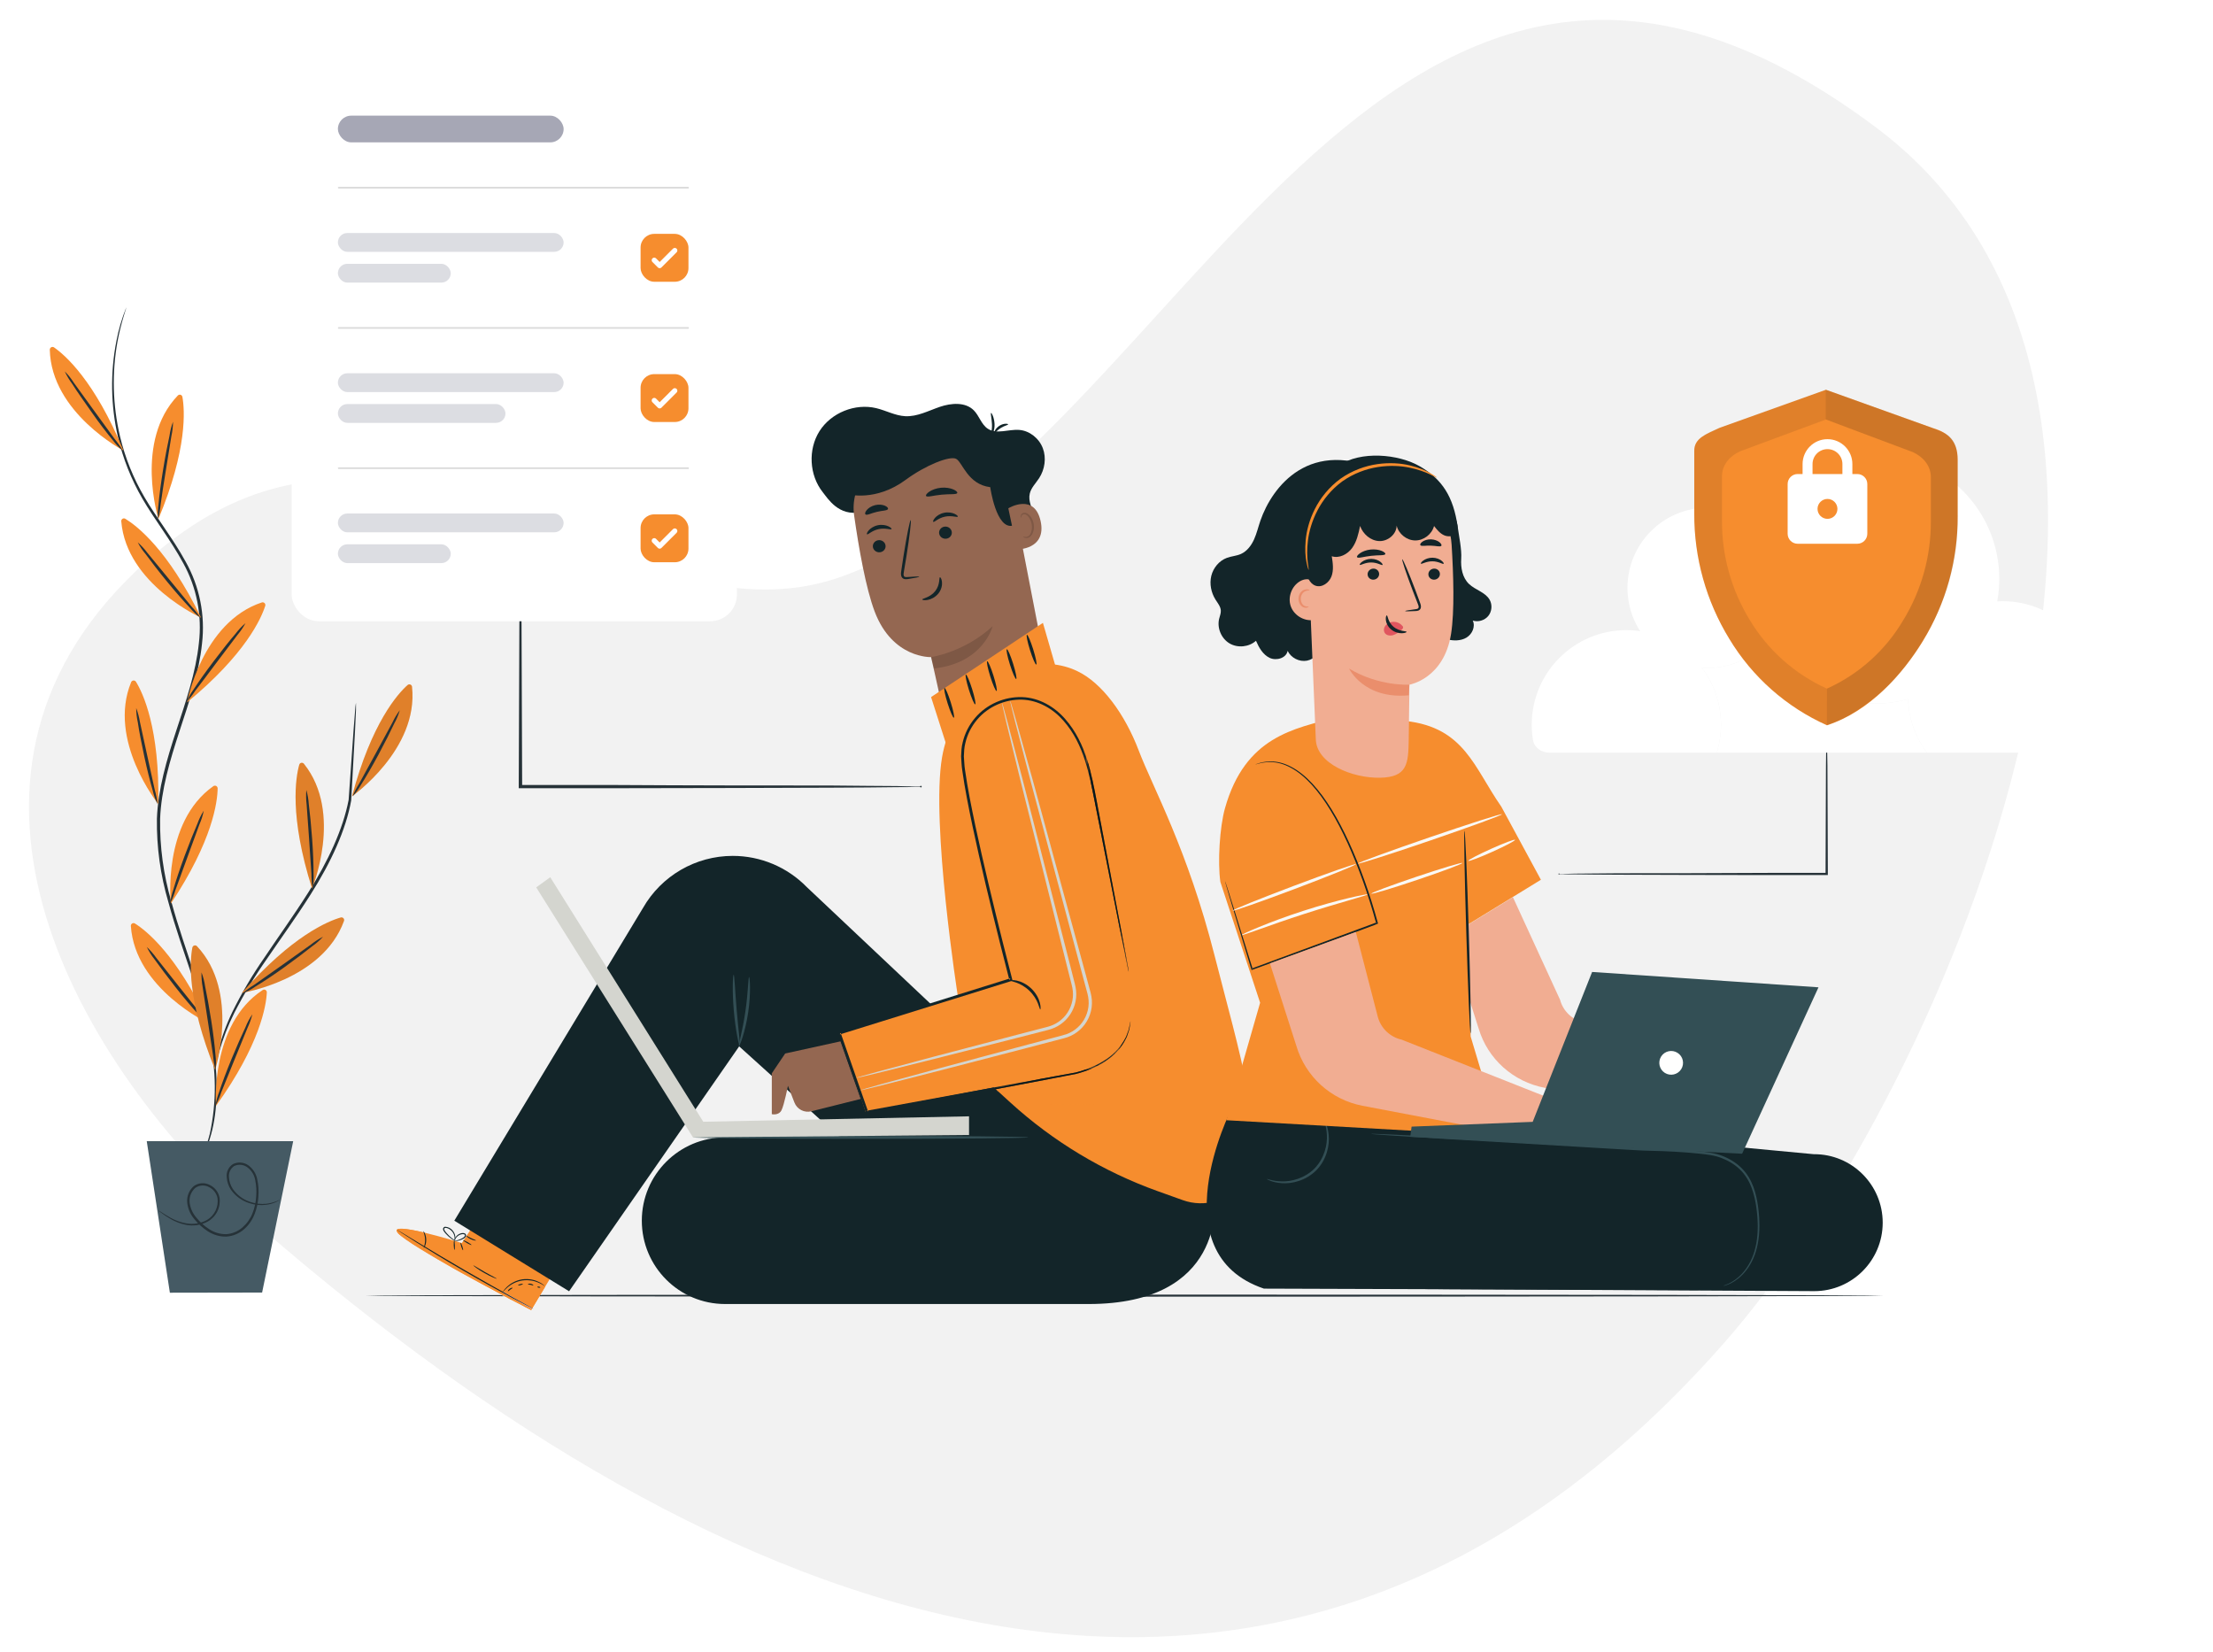 <svg width="994" height="742" viewBox="0 0 994 742" fill="none" xmlns="http://www.w3.org/2000/svg">
<g clip-path="url(#clip0_5897_17887)">
<path d="M119.67 553.55C318.853 725.403 570.232 834.391 773.766 603.845C878.698 484.972 1004.01 178.099 842.647 57.238C620.294 -109.344 529.046 203.925 378.733 258.703C275.72 296.273 172.589 142.17 55.916 261.58C-36.389 356.131 36.876 482.134 119.67 553.55Z" fill="#F2F2F2"></path>
<path d="M164.061 581.881C164.061 582.13 316.721 582.343 505.004 582.343C693.287 582.343 846 582.13 846 581.881C846 581.632 693.358 581.418 505.004 581.418C316.65 581.418 164.061 581.632 164.061 581.881Z" fill="#263238"></path>
<path d="M88.782 523.849C88.891 523.517 89.025 523.194 89.183 522.883C89.513 522.2 89.936 521.305 90.478 520.127C92.057 516.561 93.326 512.865 94.27 509.081C97.312 495.021 97.207 480.464 93.964 466.449C91.939 456.736 89.295 447.162 86.05 437.785C82.706 427.634 78.796 416.846 75.64 405.187C72.041 393.012 70.302 380.362 70.481 367.667C70.976 354.407 74.886 341.17 79.22 327.98C83.554 314.79 87.982 301.883 89.324 288.905C90.828 276.434 88.355 263.805 82.258 252.822C76.535 242.294 69.351 233.273 63.957 223.946C58.936 215.293 55.229 205.942 52.958 196.2C49.725 182.069 49.492 167.418 52.275 153.192C53.266 147.994 54.765 142.905 56.75 138C56.694 138.345 56.607 138.684 56.491 139.013C56.255 139.743 55.973 140.709 55.572 141.933C54.451 145.667 53.523 149.456 52.793 153.286C50.225 167.437 50.602 181.966 53.9 195.964C56.196 205.602 59.92 214.843 64.947 223.38C70.317 232.59 77.524 241.563 83.365 252.21C89.659 263.399 92.241 276.297 90.737 289.047C89.395 302.236 84.92 315.238 80.609 328.404C76.299 341.57 72.413 354.689 71.918 367.714C71.724 380.269 73.415 392.782 76.935 404.834C80.068 416.446 84.001 427.233 87.228 437.432C90.448 446.861 93.045 456.491 95 466.261C98.628 484.208 97.591 499.377 94.883 509.222C93.868 513.011 92.512 516.701 90.832 520.245L89.395 522.953C89.224 523.273 89.019 523.574 88.782 523.849Z" fill="#263238"></path>
<path d="M71.166 233.061C71.166 233.061 60.237 198.108 79.857 177.64C80.009 177.474 80.205 177.353 80.422 177.292C80.639 177.232 80.869 177.233 81.085 177.297C81.301 177.361 81.495 177.485 81.645 177.654C81.794 177.823 81.893 178.03 81.93 178.252C82.966 184.023 84.285 201.594 71.166 233.061Z" fill="#f68d2e"></path>
<path d="M77.715 189.393C77.696 191.564 77.451 193.727 76.985 195.847C76.278 200.298 75.43 205.504 74.488 211.274C73.546 217.045 72.745 222.25 72.133 226.678C71.96 228.838 71.573 230.977 70.979 233.061C70.788 230.893 70.859 228.711 71.191 226.56C71.544 222.58 72.251 217.139 73.24 211.039C74.229 204.938 75.265 199.592 76.137 195.682C76.434 193.535 76.963 191.426 77.715 189.393Z" fill="#263238"></path>
<path d="M84.003 315.473C84.003 315.473 90.692 279.484 117.59 270.557C117.802 270.489 118.028 270.479 118.245 270.529C118.462 270.579 118.661 270.688 118.821 270.843C118.981 270.998 119.096 271.194 119.153 271.409C119.21 271.624 119.207 271.851 119.144 272.065C117.378 277.647 110.312 293.804 84.003 315.473Z" fill="#f68d2e"></path>
<path d="M110.264 279.861C109.229 281.761 108.006 283.552 106.613 285.208L97.192 297.667C93.682 302.378 90.526 306.57 87.77 310.15C86.583 311.964 85.243 313.674 83.766 315.261C84.613 313.26 85.688 311.364 86.969 309.609C89.16 306.241 92.363 301.718 96.061 296.843C99.759 291.967 103.127 287.681 105.789 284.619C107.102 282.874 108.602 281.278 110.264 279.861Z" fill="#263238"></path>
<path d="M76.747 405.8C76.747 405.8 72.673 369.41 95.826 353.064C96.008 352.935 96.222 352.859 96.445 352.843C96.668 352.827 96.891 352.873 97.09 352.975C97.289 353.076 97.457 353.231 97.574 353.421C97.692 353.611 97.755 353.83 97.757 354.053C97.686 359.918 95.614 377.418 76.747 405.8Z" fill="#f68d2e"></path>
<path d="M91.517 364.087C91.091 366.217 90.435 368.293 89.562 370.282C88.007 374.498 86.194 379.467 84.192 384.932C82.189 390.396 80.376 395.366 78.845 399.605C78.252 401.685 77.464 403.704 76.49 405.635C76.707 403.472 77.189 401.344 77.926 399.299C79.033 395.46 80.776 390.184 82.896 384.461C85.016 378.737 87.088 373.603 88.667 369.928C89.402 367.884 90.358 365.925 91.517 364.087Z" fill="#263238"></path>
<path d="M97.005 496.668C97.005 496.668 94.249 460.137 117.967 444.639C118.152 444.511 118.37 444.437 118.595 444.426C118.821 444.415 119.045 444.468 119.241 444.579C119.438 444.69 119.599 444.853 119.707 445.051C119.815 445.25 119.865 445.474 119.851 445.699C119.569 451.541 116.884 468.97 97.005 496.668Z" fill="#f68d2e"></path>
<path d="M113.35 455.544C112.814 457.65 112.081 459.701 111.159 461.668C109.463 465.837 107.461 470.713 105.247 476.106C103.033 481.5 101.078 486.423 99.383 490.568C98.735 492.638 97.875 494.635 96.815 496.527C97.127 494.373 97.688 492.263 98.487 490.238C99.736 486.446 101.667 481.241 103.999 475.588C106.331 469.935 108.568 464.895 110.288 461.268C111.08 459.246 112.108 457.325 113.35 455.544Z" fill="#263238"></path>
<path d="M55.457 202.347C55.457 202.347 23.001 185.389 22.365 157.054C22.361 156.831 22.419 156.61 22.532 156.417C22.645 156.224 22.808 156.065 23.005 155.958C23.201 155.852 23.424 155.801 23.647 155.811C23.87 155.822 24.087 155.893 24.273 156.018C29.101 159.363 42.456 170.833 55.457 202.347Z" fill="#f68d2e"></path>
<path d="M29.1 166.805C30.634 168.338 31.993 170.037 33.151 171.869L42.314 184.517C45.729 189.228 48.838 193.515 51.499 197.142C52.874 198.813 54.111 200.594 55.197 202.465C53.52 201.081 52.018 199.5 50.722 197.754C48.155 194.669 44.763 190.288 41.301 185.318C37.839 180.348 34.612 175.897 32.445 172.411C31.137 170.665 30.016 168.786 29.1 166.805Z" fill="#263238"></path>
<path d="M90.314 277.411C90.314 277.411 56.822 262.408 54.467 234.144C54.44 233.919 54.478 233.69 54.576 233.485C54.674 233.28 54.828 233.108 55.02 232.987C55.213 232.866 55.435 232.802 55.663 232.803C55.89 232.803 56.112 232.868 56.304 232.99C61.391 236.099 75.429 246.745 90.314 277.411Z" fill="#f68d2e"></path>
<path d="M61.864 243.566C63.464 244.985 64.916 246.563 66.197 248.276L76.113 260.336L86.029 272.395C87.523 273.965 88.871 275.668 90.057 277.482C88.317 276.189 86.736 274.695 85.346 273.031C82.59 270.11 78.94 265.965 75.077 261.254C71.214 256.544 67.823 252.139 65.467 248.912C64.058 247.279 62.849 245.484 61.864 243.566Z" fill="#263238"></path>
<path d="M71.098 361.119C71.098 361.119 48.133 332.596 58.897 306.382C58.98 306.173 59.119 305.991 59.299 305.856C59.479 305.72 59.692 305.637 59.916 305.615C60.14 305.593 60.365 305.634 60.568 305.731C60.77 305.829 60.942 305.981 61.064 306.17C64.149 311.163 71.781 327.061 71.098 361.119Z" fill="#f68d2e"></path>
<path d="M61.18 317.994C61.949 320.02 62.509 322.119 62.853 324.259C63.818 328.663 64.925 333.821 66.174 339.521L69.518 354.76C70.132 356.838 70.557 358.966 70.79 361.119C69.803 359.188 69.067 357.138 68.6 355.019C67.469 351.156 66.103 345.786 64.831 339.827C63.559 333.868 62.476 328.404 61.91 324.447C61.429 322.33 61.184 320.165 61.18 317.994Z" fill="#263238"></path>
<path d="M93.825 459.643C93.825 459.643 60.662 444.145 58.778 415.857C58.761 415.635 58.807 415.414 58.909 415.216C59.011 415.018 59.166 414.853 59.356 414.738C59.546 414.624 59.765 414.564 59.987 414.566C60.21 414.568 60.427 414.632 60.615 414.75C65.585 417.859 79.434 428.741 93.825 459.643Z" fill="#f68d2e"></path>
<path d="M65.939 425.302C67.516 426.783 68.944 428.416 70.202 430.178L79.882 442.425C83.533 446.994 86.807 451.116 89.633 454.626C91.09 456.223 92.398 457.95 93.543 459.784C91.796 458.473 90.214 456.954 88.832 455.262C86.124 452.294 82.544 448.078 78.775 443.273C75.007 438.468 71.709 434.04 69.354 430.766C68.019 429.075 66.874 427.243 65.939 425.302Z" fill="#263238"></path>
<path d="M159.893 315.685C159.893 315.685 159.893 315.968 159.893 316.486C159.893 317.004 159.893 317.899 159.893 318.842C159.775 321.056 159.657 324.023 159.492 327.721C159.068 335.541 158.456 346.422 157.749 359.447C155.394 372.684 148.634 387.381 139.566 401.631C132.924 412.136 125.952 421.698 119.923 430.578C114.462 438.335 109.55 446.465 105.226 454.908C102.372 460.631 100.061 466.608 98.325 472.762C97.736 474.952 97.312 476.648 97.053 477.826C96.955 478.431 96.789 479.024 96.558 479.592C96.597 478.975 96.676 478.362 96.793 477.755C96.958 476.577 97.312 474.834 97.806 472.62C99.368 466.369 101.562 460.292 104.354 454.484C108.575 445.928 113.433 437.7 118.886 429.871C124.845 420.921 131.794 411.358 138.412 400.901C147.409 386.769 154.122 372.26 156.595 359.212C157.514 346.187 158.291 335.329 158.833 327.533C159.139 323.835 159.374 320.867 159.539 318.653C159.539 317.735 159.728 316.957 159.775 316.298C159.796 316.091 159.835 315.886 159.893 315.685Z" fill="#263238"></path>
<path d="M140.155 399.017C140.155 399.017 154.286 365.194 136.527 343.031C136.391 342.851 136.207 342.713 135.996 342.633C135.785 342.553 135.556 342.534 135.335 342.578C135.113 342.623 134.909 342.728 134.745 342.883C134.581 343.038 134.464 343.236 134.408 343.455C132.829 349.06 129.838 366.442 140.155 399.017Z" fill="#f68d2e"></path>
<path d="M137.586 354.784C138.192 356.872 138.563 359.02 138.693 361.19C139.188 365.147 139.753 370.611 140.201 376.759C140.648 382.906 140.837 388.371 140.837 392.398C140.979 394.565 140.844 396.742 140.436 398.875C140.059 396.745 139.869 394.585 139.871 392.422C139.565 387.923 139.211 382.671 138.835 376.853C138.458 371.035 138.057 365.759 137.728 361.261C137.467 359.112 137.42 356.942 137.586 354.784Z" fill="#263238"></path>
<g opacity="0.3">
<path opacity="0.3" d="M140.156 399.016C140.156 399.016 154.287 365.194 136.528 343.03C136.392 342.851 136.208 342.713 135.997 342.633C135.786 342.553 135.557 342.534 135.336 342.578C135.114 342.623 134.91 342.728 134.746 342.883C134.582 343.038 134.465 343.236 134.409 343.454C132.83 349.06 129.839 366.442 140.156 399.016Z" fill="black"></path>
</g>
<path d="M96.627 480.464C96.627 480.464 107.886 445.605 88.478 424.949C88.324 424.791 88.13 424.677 87.917 424.62C87.703 424.563 87.479 424.565 87.266 424.625C87.054 424.686 86.862 424.802 86.71 424.963C86.559 425.124 86.453 425.322 86.405 425.538C85.298 431.308 83.814 448.879 96.627 480.464Z" fill="#f68d2e"></path>
<path d="M90.505 436.702C91.279 438.731 91.824 440.84 92.13 442.99C92.954 446.9 93.944 452.412 94.886 458.371C95.828 464.33 96.464 469.912 96.793 473.916C97.061 476.074 97.061 478.258 96.793 480.416C96.251 478.323 95.889 476.188 95.71 474.033C95.051 469.582 94.273 464.353 93.355 458.583C92.436 452.812 91.683 447.607 90.999 443.155C90.615 441.027 90.449 438.864 90.505 436.702Z" fill="#263238"></path>
<g opacity="0.3">
<path opacity="0.3" d="M96.626 480.464C96.626 480.464 107.885 445.605 88.477 424.949C88.323 424.791 88.129 424.677 87.916 424.62C87.702 424.563 87.478 424.565 87.265 424.626C87.053 424.686 86.861 424.803 86.709 424.963C86.558 425.124 86.452 425.322 86.404 425.538C85.297 431.308 83.814 448.879 96.626 480.464Z" fill="black"></path>
</g>
<path d="M158.103 357.634C158.103 357.634 188.109 336.624 185.071 308.455C185.054 308.231 184.974 308.016 184.842 307.835C184.709 307.654 184.528 307.514 184.319 307.431C184.111 307.347 183.883 307.324 183.662 307.363C183.441 307.403 183.236 307.503 183.069 307.654C178.641 311.587 166.864 324.706 158.103 357.634Z" fill="#f68d2e"></path>
<g opacity="0.3">
<path opacity="0.3" d="M158.103 357.634C158.103 357.634 188.109 336.624 185.071 308.455C185.054 308.231 184.974 308.016 184.842 307.835C184.709 307.654 184.528 307.514 184.319 307.431C184.111 307.347 183.883 307.324 183.662 307.363C183.441 307.403 183.236 307.503 183.069 307.654C178.641 311.587 166.864 324.706 158.103 357.634Z" fill="black"></path>
</g>
<path d="M179.582 318.936C178.974 321.016 178.137 323.023 177.085 324.918C175.39 328.546 172.893 333.492 170.019 338.862C167.146 344.232 164.32 349.037 162.176 352.405C161.115 354.307 159.835 356.078 158.361 357.681C159.166 355.668 160.159 353.736 161.328 351.91C163.495 347.977 166.039 343.337 168.818 338.226L176.261 324.494C177.178 322.534 178.291 320.672 179.582 318.936Z" fill="#263238"></path>
<path d="M108.641 445.911C108.641 445.911 144.819 440.258 154.499 413.643C154.582 413.436 154.605 413.209 154.565 412.989C154.526 412.769 154.426 412.564 154.277 412.397C154.128 412.231 153.935 412.109 153.72 412.047C153.506 411.984 153.278 411.982 153.062 412.042C147.504 413.643 131.158 420.215 108.641 445.911Z" fill="#f68d2e"></path>
<g opacity="0.3">
<path opacity="0.3" d="M108.64 445.911C108.64 445.911 144.818 440.258 154.498 413.643C154.581 413.436 154.604 413.209 154.564 412.989C154.525 412.769 154.425 412.564 154.276 412.397C154.127 412.231 153.934 412.109 153.719 412.047C153.505 411.984 153.277 411.982 153.061 412.042C147.503 413.643 131.157 420.215 108.64 445.911Z" fill="black"></path>
</g>
<path d="M145.1 420.686C143.644 422.297 142.009 423.735 140.224 424.972C137.092 427.469 132.687 430.813 127.717 434.394C122.748 437.974 118.108 441.012 114.692 443.085C112.907 444.332 110.977 445.36 108.945 446.147C110.561 444.695 112.312 443.401 114.174 442.284L126.917 433.287L139.635 424.219C141.337 422.865 143.167 421.681 145.1 420.686Z" fill="#263238"></path>
<path d="M65.913 512.496L76.3 580.564L117.73 580.494L131.697 512.496H65.913Z" fill="#455A64"></path>
<path d="M103.74 534.353C102.612 532.654 101.954 530.688 101.832 528.653C101.709 527.515 101.906 526.365 102.401 525.333C102.896 524.301 103.67 523.428 104.634 522.812C105.733 522.258 106.962 522.018 108.188 522.118C109.414 522.218 110.588 522.653 111.583 523.377C113.641 524.885 115.054 527.114 115.54 529.619C116.09 532.147 116.265 534.742 116.058 537.321C115.928 540.008 115.363 542.657 114.386 545.164C113.396 547.797 111.779 550.15 109.675 552.018C107.457 553.985 104.649 555.162 101.69 555.363C98.753 555.425 95.865 554.605 93.4 553.007C91.038 551.496 88.944 549.601 87.205 547.402C85.429 545.287 84.337 542.684 84.073 539.935C83.969 538.584 84.181 537.228 84.692 535.973C85.203 534.718 85.999 533.599 87.017 532.704C88.069 531.93 89.322 531.476 90.625 531.397C91.929 531.318 93.227 531.616 94.365 532.257C95.448 532.8 96.393 533.583 97.128 534.546C97.863 535.509 98.368 536.627 98.605 537.815C98.913 539.93 98.577 542.088 97.64 544.008C96.703 545.928 95.209 547.521 93.353 548.579C90.297 550.245 86.746 550.763 83.343 550.04C80.846 549.511 78.457 548.563 76.276 547.237C74.888 546.424 73.551 545.528 72.272 544.552C71.804 544.237 71.376 543.865 71.001 543.445C71.487 543.726 71.959 544.032 72.414 544.363C73.332 544.952 74.769 545.871 76.489 546.86C78.689 548.087 81.076 548.947 83.554 549.404C86.775 550.009 90.105 549.476 92.976 547.896C94.653 546.899 95.996 545.427 96.834 543.666C97.673 541.905 97.969 539.934 97.686 538.004C97.464 536.964 97.01 535.987 96.357 535.147C95.704 534.307 94.871 533.625 93.918 533.152C92.951 532.608 91.849 532.355 90.742 532.422C89.635 532.488 88.57 532.873 87.676 533.529C86.797 534.319 86.111 535.303 85.674 536.402C85.237 537.501 85.06 538.686 85.156 539.865C85.422 542.394 86.448 544.784 88.1 546.719C89.76 548.801 91.749 550.599 93.989 552.042C96.26 553.534 98.926 554.313 101.643 554.279C104.345 554.078 106.908 553.003 108.945 551.217C110.937 549.474 112.48 547.276 113.443 544.811C114.385 542.41 114.934 539.873 115.069 537.297C115.28 534.831 115.129 532.348 114.621 529.925C114.211 527.657 112.957 525.629 111.112 524.249C110.272 523.624 109.279 523.239 108.237 523.135C107.196 523.031 106.146 523.213 105.2 523.66C104.384 524.199 103.733 524.953 103.318 525.838C102.902 526.723 102.739 527.705 102.845 528.677C102.94 530.557 103.533 532.377 104.564 533.953C106.445 536.668 109.156 538.701 112.289 539.747C114.645 540.575 117.154 540.873 119.638 540.618C121.767 540.364 123.838 539.751 125.762 538.805C125.762 538.805 125.762 538.805 125.432 539.064C125.074 539.287 124.704 539.491 124.325 539.676C122.845 540.402 121.252 540.872 119.614 541.066C117.048 541.411 114.437 541.162 111.983 540.336C108.679 539.3 105.802 537.216 103.787 534.4" fill="#263238"></path>
<g clip-path="url(#clip1_5897_17887)">
<path fill-rule="evenodd" clip-rule="evenodd" d="M207.436 558.278L211.561 551.973L246.957 574.373L238.612 588.356L236.288 587.193C225.996 581.955 184.332 559.813 178.847 553.92C172.724 547.345 207.436 558.278 207.436 558.278Z" fill="#f68d2e"></path>
<path fill-rule="evenodd" clip-rule="evenodd" d="M238.872 587.817L239.019 587.513L225.986 580.093C228.234 577.542 231.31 575.522 234.664 575.068C235.535 574.951 236.363 574.875 237.18 574.875C239.652 574.875 241.99 575.556 244.924 577.778L238.872 587.817Z" fill="#f68d2e"></path>
<path fill-rule="evenodd" clip-rule="evenodd" d="M238.613 588.356C235.923 587.093 232.793 585.533 229.399 583.779C229.51 583.779 229.604 583.779 229.711 583.779C232.464 585.226 234.734 586.404 236.289 587.193L238.613 588.356ZM227.665 582.877C220.024 578.879 211.256 574.021 203.231 569.379C211.892 574.262 221.136 579.248 228 582.874C227.892 582.874 227.773 582.877 227.665 582.877Z" fill="#FFFFFE"></path>
<path fill-rule="evenodd" clip-rule="evenodd" d="M179.128 554.206C178.368 553.579 177.945 553.122 177.914 552.872C177.871 552.518 178.073 552.274 178.456 552.115C177.934 552.43 177.996 553.006 178.847 553.919C178.93 554.01 179.026 554.107 179.128 554.206ZM190.158 553.468C189.167 553.233 188.194 553.014 187.255 552.816C188.858 553.145 190.05 553.443 190.158 553.468Z" fill="#FFFFFE"></path>
<path fill-rule="evenodd" clip-rule="evenodd" d="M238.612 588.356L236.288 587.193C234.733 586.404 232.463 585.226 229.711 583.779C229.16 583.487 228.59 583.186 228 582.874C221.136 579.247 211.891 574.262 203.231 569.378C192.125 562.954 182.44 556.944 179.129 554.206C179.027 554.107 178.93 554.01 178.848 553.92C177.997 553.006 177.934 552.43 178.456 552.115C178.871 551.945 179.495 551.874 180.244 551.874C182.239 551.874 185.113 552.376 187.256 552.816C188.195 553.014 189.168 553.233 190.158 553.468C190.161 553.468 190.164 553.471 190.164 553.471C192.216 554.782 190.655 559.978 190.655 559.978L225.988 580.093C225.883 580.212 225.781 580.334 225.679 580.453L238.873 587.817L238.612 588.356Z" fill="#f68d2e"></path>
<path fill-rule="evenodd" clip-rule="evenodd" d="M238.871 587.817L225.677 580.453C225.779 580.334 225.881 580.212 225.986 580.093L239.019 587.513L238.871 587.817Z" fill="#F4C5C4"></path>
<path fill-rule="evenodd" clip-rule="evenodd" d="M239.603 587.819C239.594 587.836 239.367 587.734 238.945 587.527C238.388 587.249 237.781 586.943 237.097 586.596C235.267 585.64 233.017 584.46 230.364 583.066C224.7 580.047 216.931 575.768 208.455 570.859C199.979 565.942 192.406 561.325 186.969 557.915C184.441 556.306 182.302 554.938 180.559 553.828C179.918 553.403 179.353 553.028 178.834 552.685C178.443 552.424 178.244 552.276 178.252 552.259C178.261 552.245 178.482 552.364 178.891 552.6C179.424 552.918 180.006 553.267 180.664 553.661C182.429 554.734 184.597 556.053 187.157 557.611C192.639 560.942 200.241 565.508 208.711 570.417C217.181 575.328 224.919 579.65 230.534 582.751C233.159 584.201 235.381 585.424 237.188 586.423C237.858 586.801 238.451 587.133 238.99 587.436C239.401 587.672 239.611 587.802 239.603 587.819Z" fill="#132529"></path>
<path fill-rule="evenodd" clip-rule="evenodd" d="M190.339 560.545C190.195 560.485 191.003 558.857 190.935 556.697C190.898 554.541 190.013 552.952 190.155 552.884C190.243 552.79 191.398 554.37 191.44 556.686C191.509 559.001 190.433 560.636 190.339 560.545Z" fill="#132529"></path>
<path fill-rule="evenodd" clip-rule="evenodd" d="M204.143 561.325C204.004 561.331 203.853 560.414 203.808 559.279C203.763 558.141 203.839 557.216 203.978 557.211C204.12 557.205 204.268 558.122 204.316 559.259C204.358 560.394 204.282 561.322 204.143 561.325Z" fill="#132529"></path>
<path fill-rule="evenodd" clip-rule="evenodd" d="M207.967 561.479C207.834 561.524 207.485 560.812 207.187 559.89C206.889 558.967 206.755 558.187 206.889 558.145C207.022 558.099 207.371 558.811 207.669 559.734C207.967 560.656 208.097 561.436 207.967 561.479Z" fill="#132529"></path>
<path fill-rule="evenodd" clip-rule="evenodd" d="M211.799 559.143C211.728 559.265 210.822 558.882 209.773 558.289C208.723 557.693 207.928 557.114 207.996 556.992C208.064 556.87 208.972 557.253 210.022 557.846C211.072 558.442 211.867 559.021 211.799 559.143Z" fill="#132529"></path>
<path fill-rule="evenodd" clip-rule="evenodd" d="M213.831 557.106C213.808 557.239 212.648 557.12 211.371 556.496C210.091 555.88 209.277 555.043 209.365 554.944C209.459 554.83 210.375 555.457 211.592 556.039C212.804 556.632 213.862 556.961 213.831 557.106Z" fill="#132529"></path>
<path fill-rule="evenodd" clip-rule="evenodd" d="M204.748 557.463C204.723 557.512 203.769 557.106 202.433 556.099C201.769 555.599 201.02 554.938 200.279 554.118C199.919 553.695 199.516 553.301 199.204 552.713C199.062 552.427 198.931 552.066 199.048 551.661C199.153 551.255 199.567 550.974 199.936 550.934C202.825 551.076 204.323 553.613 204.482 555.242C204.595 556.087 204.47 556.78 204.337 557.228C204.201 557.679 204.062 557.903 204.033 557.889C203.934 557.872 204.408 556.887 204.127 555.296C203.985 554.515 203.608 553.613 202.893 552.855C202.212 552.135 201.082 551.391 200.013 551.437C199.488 551.493 199.38 552.013 199.647 552.495C199.885 552.963 200.293 553.4 200.628 553.812C201.332 554.623 202.036 555.293 202.66 555.821C203.906 556.876 204.791 557.39 204.748 557.463Z" fill="#132529"></path>
<path fill-rule="evenodd" clip-rule="evenodd" d="M204.082 557.228C204.031 557.236 204.034 556.442 204.749 555.463C205.104 554.981 205.643 554.481 206.369 554.132C207.079 553.854 208.018 553.451 208.989 554.073C209.488 554.453 209.394 555.219 209.082 555.559C208.804 555.942 208.418 556.187 208.086 556.368C207.402 556.748 206.741 556.99 206.174 557.137C205.03 557.424 204.298 557.364 204.298 557.305C204.29 557.225 205.002 557.154 206.069 556.794C206.602 556.609 207.218 556.343 207.851 555.965C208.455 555.659 209.184 554.904 208.665 554.458C208.115 554.067 207.187 554.302 206.562 554.555C205.904 554.847 205.388 555.27 205.027 555.687C204.301 556.527 204.168 557.256 204.082 557.228Z" fill="#132529"></path>
<path fill-rule="evenodd" clip-rule="evenodd" d="M244.606 577.502C244.549 577.582 243.627 576.804 241.882 576.049C240.159 575.289 237.523 574.648 234.663 575.067C231.8 575.49 229.465 576.872 228.035 578.095C226.585 579.327 225.926 580.334 225.85 580.28C225.824 580.26 225.963 579.993 226.272 579.548C226.582 579.102 227.084 578.492 227.799 577.828C229.204 576.5 231.604 575.008 234.586 574.565C237.572 574.128 240.301 574.858 242.032 575.723C242.906 576.151 243.564 576.588 243.987 576.926C244.413 577.264 244.626 577.482 244.606 577.502Z" fill="#132529"></path>
<path fill-rule="evenodd" clip-rule="evenodd" d="M223.174 574.293C223.123 574.415 220.544 573.433 217.595 571.75C214.639 570.076 212.476 568.365 212.556 568.26C212.641 568.141 214.917 569.653 217.845 571.311C220.768 572.976 223.233 574.157 223.174 574.293Z" fill="#132529"></path>
<path fill-rule="evenodd" clip-rule="evenodd" d="M230.262 578.393C230.299 578.532 229.78 578.782 229.224 579.182C228.662 579.576 228.259 579.985 228.137 579.905C228.021 579.84 228.285 579.227 228.929 578.771C229.573 578.308 230.237 578.26 230.262 578.393Z" fill="#132529"></path>
<path fill-rule="evenodd" clip-rule="evenodd" d="M234.863 576.62C234.9 576.756 234.449 576.997 233.853 577.156C233.26 577.321 232.749 577.343 232.712 577.207C232.675 577.071 233.126 576.83 233.719 576.668C234.312 576.509 234.826 576.487 234.863 576.62Z" fill="#132529"></path>
<path fill-rule="evenodd" clip-rule="evenodd" d="M239.56 577.321C239.464 577.428 238.987 577.145 238.349 577.023C237.713 576.889 237.163 576.963 237.114 576.827C237.055 576.702 237.659 576.364 238.448 576.529C239.24 576.682 239.663 577.23 239.56 577.321Z" fill="#132529"></path>
<path fill-rule="evenodd" clip-rule="evenodd" d="M242.696 578.183C242.673 578.319 242.358 578.385 241.992 578.325C241.623 578.271 241.345 578.109 241.365 577.97C241.388 577.837 241.703 577.769 242.072 577.828C242.438 577.885 242.719 578.044 242.696 578.183Z" fill="#132529"></path>
<path fill-rule="evenodd" clip-rule="evenodd" d="M503.673 531.63L362.355 398.368C353.613 389.424 341.636 384.382 329.131 384.382C312.463 384.382 297.075 393.309 288.801 407.778L204.061 548.222L255.616 579.917L332.008 469.931L401.789 532.984L503.673 531.63Z" fill="#132529"></path>
<path fill-rule="evenodd" clip-rule="evenodd" d="M545.285 538.313C545.883 540.112 550.077 585.643 488.971 585.643H325.699C305.033 585.643 288.28 568.887 288.28 548.221C288.28 527.556 305.033 510.803 325.699 510.803H477.72C483.16 510.803 488.531 511.989 493.465 514.276L545.285 538.313Z" fill="#132529"></path>
<path fill-rule="evenodd" clip-rule="evenodd" d="M311.264 510.803C311.264 511.163 344.985 511.456 386.575 511.456C428.179 511.456 461.892 511.163 461.892 510.803C461.892 510.443 428.179 510.147 386.575 510.147C344.985 510.147 311.264 510.443 311.264 510.803Z" fill="#334F55"></path>
<path fill-rule="evenodd" clip-rule="evenodd" d="M336.466 438.784C336.072 438.789 336.058 445.849 334.775 454.41C333.535 462.988 331.515 469.75 331.889 469.869C332.196 469.988 334.806 463.311 336.069 454.603C337.369 445.903 336.793 438.758 336.466 438.784Z" fill="#334F55"></path>
<path fill-rule="evenodd" clip-rule="evenodd" d="M329.531 437.768C329.185 437.759 328.824 444.975 329.593 453.837C330.345 462.701 331.929 469.75 332.266 469.684C332.641 469.619 331.642 462.52 330.899 453.723C330.132 444.935 329.908 437.768 329.531 437.768Z" fill="#334F55"></path>
<path fill-rule="evenodd" clip-rule="evenodd" d="M456.112 237.338C455.922 239.188 456.924 241.104 458.55 242.003C460.176 242.903 462.332 242.735 463.797 241.594C466.58 239.424 466.14 235.085 464.869 231.791C463.595 228.499 461.725 225.086 462.54 221.652C463.167 219.022 465.238 217.033 466.716 214.771C469.29 210.836 470.065 205.674 468.393 201.279C466.725 196.88 462.514 193.456 457.824 193.078C453.037 192.692 447.713 195.181 443.693 192.55C440.778 190.646 439.868 186.773 437.416 184.302C433.614 180.463 427.258 180.973 422.141 182.718C417.025 184.461 412.003 187.19 406.606 186.912C402.1 186.682 397.986 184.37 393.599 183.311C384.084 181.019 373.344 185.36 368.095 193.614C362.845 201.872 363.473 213.44 369.582 221.082C371.778 223.826 376.718 232.032 386.556 229.992" fill="#132529"></path>
<path fill-rule="evenodd" clip-rule="evenodd" d="M450.518 200.138L451.841 207.218L472.348 313.075C474.728 325.367 466.06 337.2 452.882 339.649C439.571 342.12 426.677 334.098 424.07 321.727C421.329 308.736 418.207 295.113 418.207 295.113C418.207 295.113 400.887 295.811 392.882 274.686C388.901 264.179 385.749 246.254 383.643 231.504C381.745 218.227 391.274 206.046 404.618 204.715L450.518 200.138Z" fill="#946751"></path>
<path fill-rule="evenodd" clip-rule="evenodd" d="M392.088 245.74C392.343 247.233 393.816 248.243 395.376 248.007C396.934 247.769 397.993 246.373 397.74 244.883C397.485 243.391 396.012 242.378 394.454 242.613C392.894 242.852 391.832 244.25 392.088 245.74Z" fill="#132529"></path>
<path fill-rule="evenodd" clip-rule="evenodd" d="M389.428 239.969C389.854 240.261 391.65 238.252 394.666 237.633C397.671 236.972 400.205 238.062 400.455 237.625C400.58 237.429 400.092 236.844 398.982 236.342C397.89 235.84 396.131 235.497 394.252 235.897C392.377 236.294 390.941 237.316 390.18 238.209C389.403 239.112 389.227 239.841 389.428 239.969Z" fill="#132529"></path>
<path fill-rule="evenodd" clip-rule="evenodd" d="M421.839 239.654C422.094 241.143 423.564 242.156 425.125 241.918C426.685 241.682 427.744 240.284 427.488 238.791C427.236 237.304 425.76 236.288 424.202 236.524C422.642 236.762 421.583 238.164 421.839 239.654Z" fill="#132529"></path>
<path fill-rule="evenodd" clip-rule="evenodd" d="M419.183 234.378C419.605 234.67 421.404 232.659 424.418 232.04C427.423 231.379 429.959 232.471 430.206 232.032C430.334 231.836 429.846 231.251 428.734 230.749C427.641 230.247 425.882 229.903 424.006 230.303C422.131 230.704 420.695 231.722 419.934 232.616C419.157 233.524 418.978 234.251 419.183 234.378Z" fill="#132529"></path>
<path fill-rule="evenodd" clip-rule="evenodd" d="M412.883 259.006C412.864 258.833 410.923 258.898 407.804 259.139C407.018 259.219 406.258 259.219 406.019 258.722C405.721 258.203 405.872 257.306 406.059 256.333C406.397 254.318 406.749 252.21 407.118 249.997C408.548 240.996 409.41 233.658 409.047 233.601C408.684 233.55 407.231 240.8 405.804 249.804C405.472 252.02 405.148 254.131 404.847 256.151C404.737 257.088 404.442 258.183 405.075 259.256C405.404 259.792 406.053 260.09 406.576 260.121C407.1 260.166 407.535 260.087 407.921 260.033C411.011 259.562 412.909 259.182 412.883 259.006Z" fill="#132529"></path>
<path fill-rule="evenodd" clip-rule="evenodd" d="M418.207 295.113C418.207 295.113 433.101 293.01 445.845 281.232C445.845 281.232 441.861 297.712 419.575 300.209L418.207 295.113Z" fill="black" fill-opacity="0.15"></path>
<path fill-rule="evenodd" clip-rule="evenodd" d="M422.19 259.25C421.693 259.323 422.366 262.598 420.048 265.498C417.735 268.412 414.171 268.77 414.239 269.232C414.236 269.445 415.15 269.706 416.631 269.439C418.084 269.19 420.096 268.287 421.515 266.511C422.928 264.732 423.268 262.677 423.101 261.313C422.942 259.919 422.409 259.184 422.19 259.25Z" fill="#132529"></path>
<path fill-rule="evenodd" clip-rule="evenodd" d="M415.95 222.725C416.418 223.482 419.346 222.467 422.973 222.16C426.591 221.78 429.658 222.223 429.973 221.388C430.112 220.997 429.454 220.327 428.134 219.774C426.829 219.218 424.848 218.843 422.675 219.047C420.504 219.254 418.628 219.998 417.451 220.79C416.259 221.581 415.74 222.362 415.95 222.725Z" fill="#132529"></path>
<path fill-rule="evenodd" clip-rule="evenodd" d="M388.727 231.013C389.399 231.587 391.329 230.446 393.817 229.893C396.289 229.254 398.525 229.399 398.863 228.582C399.004 228.187 398.528 227.569 397.469 227.115C396.425 226.658 394.794 226.448 393.088 226.854C391.383 227.265 390.024 228.196 389.303 229.075C388.565 229.964 388.423 230.727 388.727 231.013Z" fill="#132529"></path>
<path fill-rule="evenodd" clip-rule="evenodd" d="M380.9 221.964C380.9 221.964 393.272 225.491 406.815 215.486C415.705 208.923 426.641 204.565 429.484 206.083C432.33 207.604 434.615 217.546 444.773 218.786C444.773 218.786 447.457 238.048 454.974 236.033C462.488 234.015 453.422 196.117 453.422 196.117L432.26 199.344L411.211 199.054L392.48 205.121L378.335 211.789L380.9 221.964Z" fill="#132529"></path>
<path fill-rule="evenodd" clip-rule="evenodd" d="M452.809 190.581C452.854 190.274 450.925 189.968 448.984 191.168C447.034 192.351 446.427 194.21 446.725 194.306C447.02 194.462 447.957 193.14 449.594 192.164C451.208 191.148 452.812 190.918 452.809 190.581Z" fill="#132529"></path>
<path fill-rule="evenodd" clip-rule="evenodd" d="M445.172 185.462C444.826 185.562 445.407 187.772 445.549 190.428C445.708 193.095 444.97 195.195 445.282 195.337C445.541 195.504 446.88 193.359 446.715 190.38C446.548 187.446 445.433 185.366 445.172 185.462Z" fill="#132529"></path>
<path fill-rule="evenodd" clip-rule="evenodd" d="M452.904 228.289C453.185 228.073 464.635 221.343 467.413 234.055C470.191 246.77 456.854 246.934 456.752 246.574C456.65 246.217 452.904 228.289 452.904 228.289Z" fill="#946751"></path>
<path fill-rule="evenodd" clip-rule="evenodd" d="M459.583 240.911C459.631 240.86 459.838 241.018 460.25 241.109C460.65 241.194 461.303 241.174 461.913 240.78C463.147 239.994 463.814 237.613 463.374 235.309C463.156 234.146 462.67 233.096 462.06 232.273C461.47 231.428 460.727 230.911 460.026 230.939C459.316 230.931 458.928 231.436 458.851 231.83C458.757 232.225 458.894 232.46 458.831 232.494C458.803 232.534 458.51 232.344 458.499 231.794C458.496 231.533 458.579 231.198 458.825 230.888C459.075 230.576 459.498 230.352 459.98 230.298C460.973 230.151 462.055 230.86 462.724 231.765C463.448 232.659 464.018 233.831 464.265 235.139C464.745 237.718 463.956 240.403 462.233 241.336C461.391 241.765 460.585 241.657 460.136 241.441C459.674 241.214 459.543 240.945 459.583 240.911Z" fill="black" fill-opacity="0.15"></path>
<path fill-rule="evenodd" clip-rule="evenodd" d="M435.257 509.727V501.342L315.884 503.783L247.154 393.97L240.846 398.519L311.262 510.803L435.257 509.727Z" fill="#D4D5CF"></path>
<path fill-rule="evenodd" clip-rule="evenodd" d="M352.676 473.129L346.666 482.042V500.383C346.666 500.383 349.776 501.104 351.019 498.619C352.262 496.13 353.919 487.634 353.919 487.634L356.827 495.145C358.008 498.193 361.271 499.884 364.443 499.09L386.576 493.539L377.533 467.672L352.676 473.129Z" fill="#946751"></path>
<path fill-rule="evenodd" clip-rule="evenodd" d="M459.844 299.755C467.755 297.196 476.307 297.82 483.824 301.375C494.975 306.645 505.261 320.702 511.495 337.106C517.84 353.807 533.407 381.377 545.566 429.232C556.178 470.992 570.014 514.948 558.525 530.595L558.286 530.915C552.092 539.289 541.085 542.507 531.279 538.994L520.07 534.981C495.514 526.182 472.944 512.602 453.675 495.02L414.551 459.327L430.228 447.404C430.228 447.404 418.044 369.689 423.14 340.094C427.541 314.539 446.669 304.017 459.844 299.755Z" fill="#f68d2e"></path>
<path fill-rule="evenodd" clip-rule="evenodd" d="M485.142 337.106L506.983 439.192C510.799 457.029 500.882 474.948 483.743 481.188L388.83 499.388L376.995 464.009L454.017 439.984L431.43 341.357L485.142 337.106Z" fill="#f68d2e"></path>
<path fill-rule="evenodd" clip-rule="evenodd" d="M507.796 458.606C507.779 458.603 507.731 458.805 507.643 459.202C507.555 459.642 507.439 460.221 507.285 460.967C507.209 461.364 507.124 461.798 507.03 462.275C506.86 462.741 506.675 463.248 506.477 463.793C506.275 464.344 506.06 464.937 505.827 465.57C505.503 466.165 505.154 466.798 504.788 467.468C503.262 470.104 500.787 473.072 497.113 475.58C493.458 478.097 488.742 480.262 483.189 481.656C460.475 485.81 428.112 491.729 389.284 498.834L389.916 499.2C386.006 487.992 381.872 476.142 377.57 463.807L377.176 464.591C400.937 457.193 426.989 449.081 454.212 440.605L454.802 440.42L454.649 439.816C453.307 434.558 451.874 428.928 450.424 423.256C445.949 405.38 441.752 387.881 438.103 370.901C436.316 362.408 434.619 354.04 433.45 345.791C433.109 343.731 433.118 341.691 432.931 339.657C433.013 337.639 433.087 335.627 433.603 333.692C434.5 329.808 436.341 326.207 438.858 323.233C443.892 317.212 451.627 314.019 458.982 314.218C466.442 314.425 473.107 318.429 477.667 323.676C482.326 328.934 485.292 335.213 487.298 341.422C489.318 347.656 490.496 353.876 491.665 359.797C496.333 383.46 500.112 402.624 502.737 415.927C504.065 422.507 505.098 427.637 505.813 431.176C506.17 432.878 506.445 434.195 506.644 435.137C506.84 436.025 506.973 436.473 506.973 436.473C506.973 436.473 506.925 436.008 506.775 435.109C506.607 434.164 506.375 432.836 506.071 431.125C505.413 427.575 504.459 422.43 503.236 415.83C500.708 402.508 497.067 383.315 492.573 359.619C491.432 353.694 490.28 347.437 488.26 341.112C486.251 334.81 483.26 328.383 478.482 322.955C473.822 317.547 466.851 313.302 459.022 313.069C451.306 312.839 443.228 316.162 437.944 322.45C435.297 325.557 433.353 329.337 432.406 333.414C431.861 335.446 431.776 337.563 431.691 339.671C431.872 341.751 431.872 343.893 432.213 345.959C433.379 354.273 435.067 362.652 436.849 371.167C440.487 388.179 444.675 405.689 449.156 423.574C450.606 429.252 452.044 434.887 453.386 440.145L453.823 439.359C426.609 447.863 400.568 456.004 376.815 463.427L376.214 463.617L376.421 464.213C380.754 476.534 384.917 488.375 388.852 499.572L389.014 500.031L389.488 499.941C428.339 492.674 460.682 486.743 483.348 482.294C488.963 480.836 493.722 478.597 497.405 475.998C501.108 473.404 503.588 470.342 505.089 467.638C505.447 466.951 505.787 466.304 506.105 465.694C506.326 465.047 506.533 464.443 506.724 463.878C506.911 463.322 507.084 462.806 507.243 462.332C507.322 461.847 507.393 461.404 507.458 461.004C507.575 460.246 507.666 459.659 507.734 459.213C507.79 458.811 507.81 458.609 507.796 458.606Z" fill="#132529"></path>
<path fill-rule="evenodd" clip-rule="evenodd" d="M467.26 453.351C467.408 453.346 467.541 452.157 467.059 450.301C466.59 448.457 465.356 446.013 463.239 443.97C461.111 441.936 458.62 440.801 456.758 440.406C454.886 439.998 453.699 440.182 453.699 440.33C453.685 440.54 454.82 440.696 456.5 441.295C458.177 441.885 460.373 443.048 462.331 444.915C464.275 446.794 465.523 448.942 466.182 450.596C466.849 452.248 467.05 453.374 467.26 453.351Z" fill="#132529"></path>
<mask id="mask0_5897_17887" style="mask-type:alpha" maskUnits="userSpaceOnUse" x="447" y="335" width="65" height="162">
<path d="M482.177 496.159C479.663 496.159 477.143 495.903 474.694 495.438C467.072 493.997 454.905 492.32 447.562 489.113C461.224 486.554 473.247 484.278 483.349 482.295C485.919 481.628 488.309 480.796 490.499 479.843C492.806 479.361 498.01 477.661 502.119 471.807C503.37 470.397 504.349 468.972 505.09 467.639C505.447 466.952 505.788 466.305 506.106 465.695C506.327 465.048 506.534 464.444 506.724 463.879C506.911 463.323 507.085 462.806 507.243 462.333C507.323 461.847 507.394 461.405 507.459 461.005C507.575 460.247 507.666 459.66 507.734 459.214C507.791 458.811 507.811 458.61 507.797 458.607C507.78 458.607 507.729 458.808 507.644 459.203C507.556 459.643 507.439 460.221 507.286 460.968C507.209 461.365 507.124 461.799 507.031 462.276C506.86 462.741 506.676 463.249 506.477 463.794C506.276 464.344 506.06 464.937 505.828 465.57C505.504 466.166 505.155 466.799 504.789 467.468C504.505 467.957 504.193 468.453 503.844 468.958C506.469 463.905 508.254 456.555 507.783 445.863C507.763 445.157 507.723 444.445 507.661 443.735C507.487 441.227 507.195 438.543 506.767 435.677C506.894 436.207 506.974 436.474 506.974 436.474C506.974 436.474 506.926 436.009 506.775 435.109C506.608 434.164 506.375 432.836 506.072 431.125C505.413 427.576 504.46 422.431 503.237 415.831C500.709 402.509 497.068 383.316 492.573 359.619C491.433 353.695 490.281 347.438 488.26 341.113C488.243 341.056 488.226 341.002 488.206 340.948C487.647 337.56 487.369 335.744 487.369 335.744C498.79 371.137 505.688 407.863 510.229 444.774C511.278 453.295 512.198 461.969 510.731 470.425C509.264 478.884 505.09 487.235 497.885 491.905C493.254 494.907 487.735 496.159 482.177 496.159ZM467.37 484.548L482.744 481.378L483.743 481.188C483.771 481.177 483.803 481.165 483.831 481.154L487.279 480.445C485.973 480.893 484.608 481.301 483.19 481.656C478.346 482.541 473.062 483.509 467.37 484.548ZM502.933 416.901C496.929 389.419 492.676 366.665 490.15 352.313C490.695 354.847 491.18 357.346 491.665 359.798C496.333 383.46 500.113 402.625 502.737 415.927C502.803 416.257 502.868 416.58 502.933 416.901Z" fill="white"></path>
</mask>
<g mask="url(#mask0_5897_17887)">
<path fill-rule="evenodd" clip-rule="evenodd" d="M447.562 496.159H512.198V335.744H447.562V496.159Z" fill="#f68d2e"></path>
</g>
<path fill-rule="evenodd" clip-rule="evenodd" d="M482.744 481.378L483.831 481.153C483.803 481.165 483.771 481.176 483.743 481.187L482.744 481.378ZM507.783 445.863C507.751 445.168 507.712 444.458 507.661 443.735C507.723 444.444 507.763 445.156 507.783 445.863Z" fill="#C8444D"></path>
<path fill-rule="evenodd" clip-rule="evenodd" d="M447.562 489.113C447.313 489.005 447.071 488.895 446.836 488.784L467.371 484.548C473.063 483.509 478.347 482.541 483.19 481.656C484.609 481.301 485.974 480.893 487.279 480.444L489.302 480.027C489.302 480.027 489.748 479.999 490.5 479.843C488.309 480.796 485.92 481.628 483.349 482.295C473.248 484.278 461.225 486.554 447.562 489.113ZM502.12 471.807C502.724 470.947 503.303 470.002 503.845 468.958C504.194 468.453 504.506 467.956 504.79 467.468C505.156 466.799 505.505 466.166 505.828 465.57C506.061 464.937 506.277 464.344 506.478 463.794C506.677 463.249 506.861 462.741 507.031 462.276C507.125 461.799 507.21 461.365 507.287 460.968C507.44 460.221 507.556 459.642 507.644 459.203C507.729 458.808 507.781 458.607 507.798 458.607C507.812 458.61 507.792 458.811 507.735 459.214C507.667 459.659 507.576 460.247 507.46 461.004C507.395 461.405 507.324 461.847 507.244 462.332C507.085 462.806 506.912 463.323 506.725 463.879C506.535 464.444 506.328 465.048 506.106 465.695C505.789 466.305 505.448 466.952 505.091 467.639C504.35 468.972 503.371 470.397 502.12 471.807ZM506.975 436.474C506.975 436.474 506.895 436.207 506.768 435.677C506.314 432.626 505.706 429.372 504.923 425.89C504.242 422.842 503.578 419.843 502.934 416.901C502.869 416.58 502.803 416.256 502.738 415.927C500.114 402.625 496.334 383.46 491.666 359.798C491.181 357.346 490.696 354.846 490.151 352.313C489.314 347.557 488.667 343.726 488.207 340.948C488.227 341.002 488.244 341.056 488.261 341.113C490.281 347.438 491.433 353.694 492.574 359.619C497.069 383.316 500.709 402.509 503.238 415.831C504.461 422.431 505.414 427.575 506.072 431.125C506.376 432.836 506.609 434.164 506.776 435.109C506.926 436.009 506.975 436.474 506.975 436.474Z" fill="#09181B"></path>
<path fill-rule="evenodd" clip-rule="evenodd" d="M425.9 337.106L418.207 313.058L468.443 279.734L475.23 303.166C475.23 303.166 449.156 306.078 442.397 313.058C435.635 320.041 425.9 337.106 425.9 337.106Z" fill="#f68d2e"></path>
<path fill-rule="evenodd" clip-rule="evenodd" d="M428.44 322.331C428.052 322.453 426.795 319.556 425.631 315.862C424.468 312.17 423.841 309.077 424.229 308.955C424.618 308.83 425.878 311.725 427.041 315.419C428.202 319.113 428.832 322.206 428.44 322.331Z" fill="#132529"></path>
<path fill-rule="evenodd" clip-rule="evenodd" d="M438.033 316.332C437.645 316.454 436.385 313.56 435.221 309.868C434.058 306.171 433.434 303.078 433.823 302.956C434.211 302.837 435.468 305.728 436.632 309.423C437.795 313.117 438.422 316.21 438.033 316.332Z" fill="#132529"></path>
<path fill-rule="evenodd" clip-rule="evenodd" d="M447.627 310.337C447.235 310.459 445.978 307.567 444.815 303.873C443.651 300.178 443.024 297.082 443.413 296.96C443.802 296.838 445.062 299.736 446.225 303.43C447.388 307.122 448.016 310.215 447.627 310.337Z" fill="#132529"></path>
<path fill-rule="evenodd" clip-rule="evenodd" d="M456.443 304.951C456.055 305.073 454.795 302.176 453.631 298.481C452.471 294.79 451.841 291.697 452.233 291.575C452.621 291.453 453.878 294.344 455.042 298.039C456.205 301.733 456.832 304.829 456.443 304.951Z" fill="#132529"></path>
<path fill-rule="evenodd" clip-rule="evenodd" d="M465.462 298.467C465.073 298.589 463.813 295.698 462.65 292.003C461.486 288.309 460.859 285.216 461.248 285.094C461.64 284.972 462.897 287.863 464.06 291.561C465.223 295.252 465.85 298.345 465.462 298.467Z" fill="#132529"></path>
<path fill-rule="evenodd" clip-rule="evenodd" d="M384.642 484.079C384.628 484.028 385.445 483.764 387.011 483.31C388.705 482.836 390.998 482.195 393.881 481.392C399.999 479.752 408.622 477.445 419.217 474.605C429.972 471.778 442.709 468.433 456.843 464.719C460.387 463.794 464.016 462.849 467.722 461.881C469.586 461.373 471.485 461.01 473.15 460.221C474.844 459.449 476.414 458.348 477.727 456.981C480.375 454.254 481.975 450.426 481.95 446.502C481.972 444.532 481.462 442.628 480.931 440.577C480.42 438.556 479.904 436.519 479.384 434.47C471.184 401.739 463.764 372.118 458.35 350.516C455.753 339.858 453.639 331.19 452.138 325.035C451.463 322.115 450.924 319.803 450.524 318.089C450.172 316.494 450.007 315.651 450.059 315.64C450.107 315.626 450.365 316.446 450.813 318.015C451.279 319.712 451.906 322.005 452.697 324.893C454.309 331.019 456.574 339.651 459.363 350.258C464.885 371.835 472.452 401.419 480.817 434.107C481.334 436.156 481.85 438.193 482.361 440.216C482.872 442.189 483.451 444.337 483.419 446.496C483.442 450.815 481.677 455.003 478.772 457.985C477.322 459.483 475.602 460.684 473.741 461.524C471.851 462.397 469.899 462.752 468.077 463.249C464.363 464.199 460.73 465.13 457.184 466.038C443.021 469.636 430.255 472.876 419.481 475.615C408.835 478.265 400.172 480.422 394.026 481.951C391.112 482.643 388.799 483.191 387.085 483.6C385.496 483.963 384.653 484.124 384.642 484.079Z" fill="#D4D5CF"></path>
<path fill-rule="evenodd" clip-rule="evenodd" d="M386.577 489.629C386.572 489.604 386.782 489.521 387.196 489.388C387.698 489.232 388.308 489.05 389.049 488.821C390.811 488.324 393.2 487.643 396.216 486.789C402.587 485.049 411.582 482.595 422.642 479.579C433.854 476.577 447.142 473.018 461.883 469.071C465.577 468.087 469.365 467.079 473.23 466.052C475.128 465.522 477.194 465.062 479.016 464.455C480.852 463.796 482.571 462.778 484.044 461.444C487.004 458.797 488.888 454.858 488.987 450.755C489.072 448.684 488.627 446.72 488.005 444.589C487.435 442.484 486.864 440.367 486.291 438.239C477.188 404.194 468.951 373.384 462.947 350.93C460.055 339.838 457.703 330.815 456.037 324.428C455.28 321.386 454.675 318.977 454.233 317.201C454.06 316.443 453.915 315.827 453.799 315.314C453.711 314.888 453.674 314.661 453.699 314.658C453.725 314.653 453.807 314.86 453.946 315.274C454.099 315.776 454.29 316.383 454.519 317.127C455.03 318.88 455.723 321.267 456.594 324.277C458.37 330.636 460.875 339.614 463.957 350.658C470.069 373.086 478.454 403.862 487.719 437.864C488.295 439.992 488.865 442.112 489.43 444.214C490.031 446.252 490.565 448.564 490.457 450.803C490.338 455.312 488.266 459.622 485.014 462.517C483.397 463.975 481.504 465.09 479.495 465.802C477.435 466.478 475.54 466.875 473.585 467.417C469.717 468.43 465.926 469.42 462.229 470.385C447.454 474.219 434.143 477.675 422.909 480.589C411.797 483.418 402.763 485.716 396.364 487.345C393.317 488.088 390.902 488.676 389.125 489.11C388.368 489.28 387.749 489.416 387.236 489.53C386.807 489.621 386.583 489.652 386.577 489.629Z" fill="#D4D5CF"></path>
<path d="M233.798 252C233.724 252.641 233.724 253.289 233.798 253.93L233.645 259.566L233.276 280.486L233 353.02L233 354L233.768 354C246.048 354 259.403 354 273.187 354C312.024 354 347.145 353.816 372.75 353.755C385.399 353.755 395.653 353.571 402.929 353.51C406.367 353.51 409.069 353.51 411.126 353.357C411.985 353.357 412.692 353.357 413.275 353.357C413.297 353.443 413.351 353.519 413.425 353.569C413.499 353.619 413.589 353.641 413.678 353.629C413.767 353.618 413.849 353.575 413.908 353.508C413.967 353.441 414 353.354 414 353.265C414 353.175 413.967 353.089 413.908 353.022C413.849 352.955 413.767 352.912 413.678 352.9C413.589 352.889 413.499 352.91 413.425 352.961C413.351 353.011 413.297 353.086 413.275 353.173C412.692 353.173 411.985 353.173 411.126 353.173C409.13 353.173 406.367 353.173 402.929 353.02C395.653 353.02 385.399 352.867 372.75 352.775C347.145 352.775 312.024 352.775 273.187 352.53C259.403 352.53 246.079 352.53 233.768 352.53L234.535 353.295L234.259 280.762L234.013 259.75L234.013 254.114C234.007 253.404 233.935 252.696 233.798 252Z" fill="#263238"></path>
</g>
<path fill-rule="evenodd" clip-rule="evenodd" d="M653.559 428.715L664.145 461.889C668.207 475.589 679.699 485.886 693.898 488.549L764.696 501.839L783.952 501.221L764.696 477.377L711.477 459.228C706.248 458.075 702.108 454.142 700.739 449.031L679.552 402.934L652.714 419.392L653.559 428.715Z" fill="#F1AD92"></path>
<path fill-rule="evenodd" clip-rule="evenodd" d="M601.558 208.956C610.999 202.487 628.021 203.734 637.9 209.519C647.776 215.303 652.814 223.036 654.735 236.553C655.311 240.605 656.602 246.797 656.325 250.882C656.051 254.968 656.855 259.416 659.806 262.252C662.649 264.982 667.155 265.938 669.097 269.369C670.364 271.614 670.111 274.624 668.485 276.622C666.858 278.621 663.965 279.486 661.507 278.701C662.807 281.403 661.233 284.849 658.65 286.373C656.068 287.895 652.825 287.839 649.913 287.121C640.375 284.763 633.187 275.131 633.638 265.317" fill="#132529"></path>
<path fill-rule="evenodd" clip-rule="evenodd" d="M617.465 578.79C568.84 562.69 602.182 498.366 602.182 498.366L814.688 518.355C831.749 518.242 845.641 532.044 845.641 549.106C845.641 566.091 831.874 579.858 814.896 579.858L617.465 578.79Z" fill="#132529"></path>
<path fill-rule="evenodd" clip-rule="evenodd" d="M567.716 578.729C520.339 562.734 552.987 498.35 552.987 498.35L760.151 517.884C780.385 518.147 790.267 527.912 790.267 548.563C790.231 565.545 783.954 579.858 760.22 579.375L567.716 578.729Z" fill="#132529"></path>
<path fill-rule="evenodd" clip-rule="evenodd" d="M615.808 509.223C615.808 509.203 616.007 509.195 616.398 509.197C616.847 509.209 617.415 509.223 618.124 509.239C619.715 509.306 621.935 509.397 624.756 509.511C630.589 509.799 638.896 510.212 649.13 510.722C669.772 511.853 698.159 513.408 729.519 515.126C733.44 515.315 737.328 515.656 741.141 515.708C744.976 515.772 748.756 515.927 752.461 516.152C756.168 516.379 759.807 516.653 763.365 517.039C766.893 517.449 770.476 517.829 773.723 519.162C776.971 520.428 779.944 522.282 782.341 524.685C784.747 527.086 786.462 530.046 787.568 533.072C788.687 536.105 789.299 539.178 789.693 542.136C790.081 545.096 790.283 547.962 790.265 550.705C790.242 556.185 789.286 561.171 787.529 565.135C785.791 569.12 783.367 572.022 781.089 573.912C778.797 575.822 776.677 576.773 775.222 577.23C773.754 577.693 773.729 577.54 775.153 577.011C776.572 576.495 778.623 575.498 780.826 573.574C783.023 571.673 785.345 568.788 786.991 564.88C788.651 560.98 789.538 556.096 789.516 550.703C789.51 548.009 789.286 545.176 788.884 542.258C788.474 539.35 787.85 536.343 786.75 533.413C785.658 530.489 784.004 527.684 781.699 525.401C779.396 523.117 776.533 521.346 773.388 520.134C770.254 518.857 766.804 518.508 763.262 518.106C759.727 517.734 756.096 517.465 752.403 517.249C748.709 517.033 744.946 516.881 741.127 516.825C737.284 516.773 733.418 516.434 729.489 516.249C698.128 514.403 669.736 512.729 649.094 511.512C638.866 510.855 630.564 510.323 624.733 509.946C621.918 509.744 619.701 509.58 618.11 509.464C617.404 509.403 616.839 509.35 616.392 509.314C616.004 509.27 615.805 509.239 615.808 509.223Z" fill="#334F55"></path>
<path fill-rule="evenodd" clip-rule="evenodd" d="M569.024 529.511C568.999 529.569 569.578 529.913 570.709 530.348C571.84 530.786 573.563 531.226 575.741 531.373C580.02 531.711 586.51 530.373 591.318 525.497C596.075 520.564 597.245 514.042 596.799 509.774C596.602 507.598 596.114 505.883 595.649 504.766C595.189 503.643 594.828 503.075 594.767 503.103C594.546 503.178 595.812 505.603 595.995 509.821C596.225 513.945 594.964 520.079 590.503 524.702C586 529.275 579.898 530.691 575.774 530.567C571.551 530.492 569.096 529.286 569.024 529.511Z" fill="#334F55"></path>
<path fill-rule="evenodd" clip-rule="evenodd" d="M631.419 323.796C657.78 326.75 662.053 344.655 674.348 362.293L692.117 395.104L659.437 415.148L660.571 465.511L673.936 510.065L550.828 503.1L565.999 450.337L548.142 396.079C546.901 387.268 547.796 371.553 550.235 362.92C559.307 330.841 581.138 327.196 600.505 322.16C604.498 321.121 623.785 321.19 627.127 322.008L631.419 323.796Z" fill="#f68d2e"></path>
<path fill-rule="evenodd" clip-rule="evenodd" d="M660.538 464.131C660.458 464.131 660.344 462.859 660.208 460.553C660.086 458.053 659.926 454.763 659.732 450.791C659.38 442.551 658.97 431.16 658.59 418.582C658.208 405.996 657.925 394.605 657.781 386.354C657.734 382.379 657.695 379.087 657.667 376.584C657.664 374.275 657.7 372.995 657.778 372.992C657.856 372.989 657.969 374.261 658.108 376.562C658.23 379.067 658.39 382.352 658.584 386.323C658.939 394.563 659.346 405.958 659.726 418.546C660.106 431.129 660.388 442.524 660.535 450.775C660.582 454.746 660.621 458.039 660.652 460.545C660.652 462.851 660.616 464.128 660.538 464.131Z" fill="#132529"></path>
<path fill-rule="evenodd" clip-rule="evenodd" d="M550.235 395.705C550.252 395.7 550.341 395.938 550.501 396.406C550.668 396.916 550.895 397.604 551.186 398.48C551.782 400.35 552.627 403.022 553.707 406.42C555.861 413.338 558.934 423.2 562.661 435.165L562.248 434.962C577.522 429.319 596.479 422.321 616.974 414.755C617.442 414.561 617.911 414.369 618.343 414.189L618.113 414.644C614.563 401.545 610.132 389.347 605.299 378.651C600.444 367.983 595.016 358.784 589.025 352.266C586.043 349.012 582.906 346.467 579.83 344.815C576.766 343.144 573.781 342.346 571.323 342.302C570.714 342.288 570.132 342.18 569.588 342.249C569.048 342.307 568.541 342.36 568.067 342.41C567.599 342.468 567.158 342.482 566.765 342.568C566.382 342.667 566.03 342.762 565.715 342.848C565.116 343.003 564.642 343.125 564.279 343.216C563.955 343.297 563.786 343.333 563.783 343.319C563.778 343.305 563.936 343.247 564.254 343.144C564.614 343.03 565.083 342.884 565.673 342.695C565.992 342.598 566.344 342.493 566.726 342.376C567.119 342.282 567.563 342.252 568.037 342.182C568.516 342.119 569.026 342.055 569.575 341.986C570.123 341.902 570.716 341.999 571.337 341.999C573.839 341.999 576.896 342.77 580.033 344.433C583.181 346.076 586.387 348.629 589.429 351.894C595.534 358.432 601.038 367.659 605.951 378.355C610.842 389.078 615.297 401.287 618.869 414.452L618.958 414.777L618.642 414.907C618.207 415.087 617.739 415.281 617.273 415.475C596.767 423.15 577.749 429.968 562.464 435.553L562.151 435.666L562.057 435.348C558.438 423.352 555.456 413.466 553.364 406.526C552.355 403.105 551.563 400.42 551.003 398.535C550.753 397.648 550.554 396.952 550.41 396.434C550.282 395.957 550.221 395.711 550.235 395.705Z" fill="#132529"></path>
<path fill-rule="evenodd" clip-rule="evenodd" d="M570.403 432.659L582.247 469.61C586.309 483.48 597.798 493.907 611.997 496.609L682.796 510.065L702.052 509.439L695.507 492.992L629.577 466.916C624.348 465.75 620.208 461.767 618.839 456.589L608.982 418.563L570.403 432.659Z" fill="#F1AD92"></path>
<path fill-rule="evenodd" clip-rule="evenodd" d="M633.431 510.561L634.035 505.972L688.426 503.832L715.119 436.509L816.801 443.413L782.493 518.147L633.431 510.561Z" fill="#334F55"></path>
<path fill-rule="evenodd" clip-rule="evenodd" d="M755.134 480.182C753.557 482.668 750.268 483.408 747.779 481.834C745.294 480.256 744.554 476.964 746.128 474.475C747.704 471.989 750.997 471.251 753.485 472.829C755.971 474.403 756.71 477.696 755.134 480.182Z" fill="#FFFFFE"></path>
<path fill-rule="evenodd" clip-rule="evenodd" d="M621.853 212.118C588.259 195.968 571.336 218.765 566.129 233.82C565.157 236.642 564.492 239.571 563.259 242.29C562.025 245.004 560.113 247.562 557.392 248.782C555.389 249.677 553.122 249.779 551.066 250.539C547.588 251.825 544.956 255.023 544.072 258.621C543.193 262.224 543.991 266.146 545.961 269.286C546.951 270.86 548.264 272.385 548.35 274.239C548.408 275.494 547.882 276.695 547.591 277.914C546.596 282.066 548.572 286.756 552.238 288.94C555.904 291.124 560.967 290.625 564.143 287.773C565.473 290.841 567.246 293.998 570.264 295.442C573.282 296.883 577.735 295.586 578.361 292.304C579.863 295.456 583.615 297.357 587.043 296.706C590.473 296.054 593.264 292.911 593.508 289.427" fill="#132529"></path>
<path fill-rule="evenodd" clip-rule="evenodd" d="M593.334 228.399C589.66 228.79 586.894 231.927 586.966 235.622L591.001 331.772C591.153 343.127 607.733 349.541 619.887 349.286C632.163 349.028 632.573 343.008 632.747 332.205C633.047 314.161 633.038 307.385 633.047 307.487C633.047 307.487 648.556 304.912 651.768 284.671C653.367 274.605 652.86 258.102 652.012 244.613C651.244 232.47 643.203 217.57 631.107 218.851L593.334 228.399Z" fill="#F1AD92"></path>
<path fill-rule="evenodd" clip-rule="evenodd" d="M646.756 257.712C646.803 259.084 645.681 260.253 644.254 260.334C642.824 260.409 641.627 259.364 641.577 257.992C641.527 256.622 642.649 255.447 644.076 255.372C645.506 255.295 646.709 256.343 646.756 257.712Z" fill="#132529"></path>
<path fill-rule="evenodd" clip-rule="evenodd" d="M648.435 253.197C648.114 253.538 646.146 252.08 643.356 252.088C640.565 252.055 638.517 253.493 638.212 253.15C638.063 252.997 638.393 252.387 639.285 251.736C640.161 251.09 641.66 250.461 643.4 250.469C645.14 250.478 646.601 251.118 647.443 251.775C648.305 252.435 648.593 253.047 648.435 253.197Z" fill="#132529"></path>
<path fill-rule="evenodd" clip-rule="evenodd" d="M619.459 257.712C619.506 259.084 618.386 260.253 616.954 260.334C615.529 260.409 614.327 259.364 614.277 257.992C614.232 256.622 615.352 255.447 616.779 255.372C618.209 255.295 619.409 256.343 619.459 257.712Z" fill="#132529"></path>
<path fill-rule="evenodd" clip-rule="evenodd" d="M620.985 253.718C620.661 254.056 618.693 252.603 615.903 252.612C613.115 252.576 611.062 254.011 610.76 253.671C610.613 253.521 610.934 252.908 611.835 252.26C612.711 251.611 614.21 250.985 615.95 250.99C617.687 250.999 619.151 251.639 619.993 252.296C620.852 252.955 621.143 253.565 620.985 253.718Z" fill="#132529"></path>
<path fill-rule="evenodd" clip-rule="evenodd" d="M631.122 274.436C631.108 274.275 632.843 273.976 635.656 273.615C636.368 273.54 637.044 273.402 637.163 272.914C637.332 272.396 637.033 271.628 636.686 270.799C636.019 269.073 635.315 267.265 634.58 265.367C631.651 257.634 629.529 251.276 629.845 251.16C630.155 251.046 632.782 257.221 635.711 264.954C636.418 266.858 637.091 268.676 637.731 270.417C638.003 271.226 638.465 272.146 638.102 273.216C637.911 273.748 637.385 274.136 636.928 274.258C636.47 274.4 636.071 274.405 635.719 274.427C632.887 274.58 631.13 274.591 631.122 274.436Z" fill="#132529"></path>
<path fill-rule="evenodd" clip-rule="evenodd" d="M633.048 307.487C633.048 307.487 619.434 308.366 605.947 300.256C605.947 300.256 612.523 314.161 632.774 312.265L633.048 307.487Z" fill="#EA8E6C"></path>
<path fill-rule="evenodd" clip-rule="evenodd" d="M629.94 281.165C628.937 279.837 627.177 279.109 625.428 279.294C624.215 279.425 622.993 280.009 622.255 280.999C621.521 281.985 621.366 283.385 622.034 284.328C622.79 285.389 624.364 285.633 625.697 285.253C627.03 284.874 628.174 283.998 629.266 283.122C629.566 282.878 629.873 282.629 630.064 282.296C630.25 281.963 630.292 281.531 630.059 281.257" fill="#E0565F"></path>
<path fill-rule="evenodd" clip-rule="evenodd" d="M622.899 276.365C623.351 276.34 623.359 279.372 625.95 281.523C628.541 283.682 631.775 283.341 631.797 283.765C631.839 283.956 631.077 284.355 629.713 284.391C628.375 284.438 626.421 284.009 624.833 282.69C623.251 281.37 622.572 279.61 622.467 278.369C622.351 277.099 622.691 276.348 622.899 276.365Z" fill="#132529"></path>
<path fill-rule="evenodd" clip-rule="evenodd" d="M622.239 248.826C621.965 249.588 619.174 249.228 615.899 249.621C612.615 249.954 609.974 250.91 609.536 250.228C609.342 249.904 609.805 249.189 610.872 248.455C611.933 247.72 613.621 247.022 615.588 246.803C617.556 246.589 619.354 246.9 620.549 247.387C621.754 247.872 622.355 248.466 622.239 248.826Z" fill="#132529"></path>
<path fill-rule="evenodd" clip-rule="evenodd" d="M647.405 245.112C646.917 245.747 644.991 245.09 642.677 245.059C640.364 244.946 638.404 245.483 637.953 244.821C637.756 244.499 638.064 243.862 638.923 243.261C639.765 242.665 641.175 242.174 642.766 242.221C644.354 242.274 645.731 242.848 646.538 243.496C647.355 244.15 647.624 244.804 647.405 245.112Z" fill="#132529"></path>
<path fill-rule="evenodd" clip-rule="evenodd" d="M589.21 260.774C587.678 259.71 585.53 260.106 583.918 261.04C580.202 263.191 578.35 268.108 579.733 272.177C581.113 276.245 585.572 279.023 589.831 278.466" fill="#F1AD92"></path>
<path fill-rule="evenodd" clip-rule="evenodd" d="M621.026 212.107C628.399 212.354 633.994 214.599 640.467 218.141C646.941 221.681 652.355 227.532 654.345 234.635C654.769 236.143 655.01 237.861 654.184 239.194C653.092 240.952 650.518 241.243 648.634 240.389C646.749 239.541 645.397 237.853 644.12 236.226C643.161 239.94 639.478 242.764 635.643 242.72C631.811 242.678 628.192 239.777 627.319 236.04C627.288 239.926 623.398 243.141 619.515 243C615.636 242.859 612.194 239.865 610.905 236.201C610.182 239.655 609.412 243.222 607.345 246.082C605.277 248.94 601.536 250.907 598.183 249.815C598.66 252.831 599.12 256.004 598.05 258.865C596.978 261.728 593.802 264.042 590.915 263.05C588.111 262.085 587.022 258.765 586.368 255.874C585.104 250.3 584.02 244.624 584.198 238.909C584.375 233.197 585.905 227.385 589.41 222.867C593.032 218.194 598.524 215.228 604.241 213.72C609.961 212.21 615.941 212.044 621.854 212.119" fill="#132529"></path>
<path fill-rule="evenodd" clip-rule="evenodd" d="M587.794 272.429C587.736 272.285 587.01 272.601 586.031 272.152C585.07 271.772 584.194 270.348 584.297 268.693C584.352 267.016 585.436 265.813 586.453 265.447C587.467 265.034 588.212 265.237 588.254 265.082C588.326 264.979 587.567 264.441 586.231 264.741C585.588 264.89 584.837 265.276 584.252 265.977C583.673 266.664 583.296 267.623 583.249 268.64C583.1 270.68 584.383 272.532 585.779 272.85C587.157 273.211 587.902 272.51 587.794 272.429Z" fill="#EA8E6C"></path>
<path fill-rule="evenodd" clip-rule="evenodd" d="M645.382 214.469C645.233 214.787 641.018 211.614 633.009 210.001C629.041 209.191 624.15 208.92 618.866 209.754C613.59 210.572 607.945 212.631 602.921 216.184C597.953 219.818 594.2 224.516 591.748 229.255C589.271 234.003 587.974 238.726 587.481 242.747C586.452 250.854 588.121 255.86 587.772 255.899C587.702 255.918 587.264 254.71 586.821 252.434C586.369 250.164 586.076 246.78 586.466 242.631C586.843 238.487 588.071 233.587 590.565 228.648C593.034 223.715 596.897 218.798 602.079 215.012C607.319 211.303 613.205 209.211 618.664 208.438C624.139 207.65 629.171 208.041 633.22 209.003C637.277 209.956 640.392 211.309 642.401 212.462C644.415 213.607 645.424 214.405 645.382 214.469Z" fill="#f68d2e"></path>
<path fill-rule="evenodd" clip-rule="evenodd" d="M614.232 401.689C614.278 401.889 611.086 402.837 605.926 404.336C600.766 405.838 593.645 407.923 585.85 410.439C578.052 412.959 571.058 415.431 565.995 417.232C560.932 419.034 557.79 420.134 557.709 419.943C557.637 419.766 560.647 418.333 565.629 416.279C570.611 414.231 577.578 411.595 585.409 409.065C593.235 406.54 600.425 404.599 605.666 403.349C610.906 402.099 614.184 401.501 614.232 401.689Z" fill="#FAF9F6"></path>
<path fill-rule="evenodd" clip-rule="evenodd" d="M609.021 388.105C609.162 388.48 596.886 393.455 581.604 399.214C566.321 404.979 553.818 409.347 553.677 408.976C553.538 408.602 565.812 403.629 581.097 397.864C596.377 392.105 608.88 387.734 609.021 388.105Z" fill="#FAF9F6"></path>
<path fill-rule="evenodd" clip-rule="evenodd" d="M674.622 365.683C674.752 366.06 660.387 371.323 642.544 377.432C624.693 383.543 610.122 388.194 609.995 387.814C609.865 387.437 624.225 382.18 642.076 376.068C659.919 369.954 674.492 365.309 674.622 365.683Z" fill="#FAF9F6"></path>
<path fill-rule="evenodd" clip-rule="evenodd" d="M656.813 387.582C656.941 387.961 647.896 391.345 636.615 395.145C625.331 398.945 616.084 401.72 615.956 401.345C615.829 400.966 624.871 397.579 636.155 393.779C647.436 389.979 656.686 387.205 656.813 387.582Z" fill="#FAF9F6"></path>
<path fill-rule="evenodd" clip-rule="evenodd" d="M680.496 377.177C680.659 377.543 676.095 379.946 670.301 382.548C664.507 385.154 659.677 386.969 659.516 386.603C659.352 386.24 663.916 383.837 669.711 381.234C675.502 378.629 680.332 376.814 680.496 377.177Z" fill="#FAF9F6"></path>
<path d="M820.466 325C820.516 325.427 820.516 325.859 820.466 326.286L820.569 330.044L820.815 343.991L821 392.347L821 393L820.487 393C812.277 393 803.35 393 794.134 393C768.172 393 744.693 392.878 727.576 392.837C719.12 392.837 712.265 392.714 707.401 392.673C705.103 392.673 703.297 392.673 701.921 392.571C701.347 392.571 700.875 392.571 700.485 392.571C700.47 392.629 700.434 392.679 700.385 392.713C700.335 392.746 700.275 392.76 700.215 392.753C700.156 392.745 700.101 392.717 700.062 392.672C700.022 392.627 700 392.57 700 392.51C700 392.45 700.022 392.393 700.062 392.348C700.101 392.303 700.156 392.274 700.215 392.267C700.275 392.259 700.335 392.274 700.385 392.307C700.434 392.341 700.47 392.391 700.485 392.449C700.875 392.449 701.347 392.449 701.921 392.449C703.255 392.449 705.103 392.449 707.401 392.347C712.265 392.347 719.12 392.244 727.576 392.183C744.693 392.183 768.172 392.183 794.134 392.02C803.35 392.02 812.257 392.02 820.487 392.02L819.974 392.53L820.159 344.175L820.323 330.166L820.323 326.409C820.327 325.936 820.375 325.464 820.466 325Z" fill="#263238"></path>
<g filter="url(#filter0_d_5897_17887)">
<path d="M898 252C898 277.723 880.656 299.396 857.025 305.962C852.243 307.29 847.205 308 842 308C821.688 308 803.901 297.185 794.084 281C788.954 272.541 786 262.616 786 252C786 221.072 811.072 196 842 196C872.928 196 898 221.072 898 252Z" fill="white"></path>
<path d="M803 256C803 265.711 799.155 274.524 792.904 281C786.357 287.782 777.171 292 767 292C766.138 292 765.282 291.97 764.435 291.91C745.75 290.595 731 275.02 731 256C731 236.118 747.118 220 767 220C786.882 220 803 236.118 803 256Z" fill="white"></path>
<path fill-rule="evenodd" clip-rule="evenodd" d="M771.132 330C772.346 326.048 773 321.85 773 317.5C773 307.892 769.812 299.029 764.435 291.91C756.678 281.638 744.364 275 730.5 275C707.028 275 688 294.028 688 317.5C688 319.796 688.182 322.05 688.533 324.247C689.086 327.716 692.266 330 695.779 330H771.132Z" fill="white"></path>
<path fill-rule="evenodd" clip-rule="evenodd" d="M929.507 330C932.023 330 934.434 328.841 935.75 326.697C939.714 320.237 942 312.635 942 304.5C942 281.028 922.972 262 899.5 262C876.028 262 857 281.028 857 304.5C857 304.989 857.008 305.476 857.025 305.962C857.329 314.966 860.434 323.26 865.497 330H929.507Z" fill="white"></path>
<path d="M857.025 305.962C852.243 307.29 847.205 308 842 308C821.688 308 803.901 297.185 794.084 281H792.904C786.357 287.782 777.171 292 767 292C766.138 292 765.282 291.97 764.435 291.91C769.812 299.029 773 307.892 773 317.5C773 321.85 772.346 326.048 771.132 330H865.497C860.434 323.26 857.329 314.966 857.025 305.962Z" fill="white"></path>
</g>
<g filter="url(#filter1_d_5897_17887)">
<path d="M868.349 172.312L820.169 155.043L772.442 172.118C766.354 174.989 761.001 176.716 761.001 182.393V210.649C760.913 230.489 766.354 249.961 776.716 266.881C787.036 284.016 802.359 297.576 820.622 305.736C840.049 299.39 854.706 282.509 863.6 268.068C873.959 251.139 879.4 231.661 879.314 211.815V186.3C879.314 178.205 875.04 174.255 868.349 172.312Z" fill="#f68d2e"></path>
<g opacity="0.3">
<path opacity="0.3" d="M820.6 289.266C806.136 282.742 794.016 271.948 785.868 258.333C777.653 244.908 773.353 229.453 773.456 213.714V193.898C773.456 189.408 776.154 185.264 781.551 182.695L820.169 168.383V155L772.442 172.075C767.434 174.233 761.001 176.672 761.001 182.35V210.606C760.913 230.446 766.354 249.918 776.716 266.838C787.036 283.973 802.359 297.533 820.622 305.693L820.6 289.266Z" fill="black"></path>
</g>
<g opacity="0.4">
<path opacity="0.4" d="M820.6 305.628C823.871 304.553 827.041 303.195 830.076 301.57C837.51 297.358 844.264 292.045 850.108 285.812C855.419 280.088 860.095 273.806 864.053 267.075C874.554 250.04 879.851 230.308 879.293 210.304V186.969C879.293 175.356 873.292 174.492 868.284 172.312L820.104 155.043V168.383L859.196 183.062C864.571 185.588 867.269 189.797 867.269 194.287V214.103C867.341 229.8 863.036 245.206 854.836 258.592C846.868 272.109 834.907 282.824 820.6 289.266V305.628Z" fill="black"></path>
</g>
</g>
<path d="M834.255 212.891H832.019V208.418C832.019 202.246 827.009 197.236 820.837 197.236C814.664 197.236 809.655 202.246 809.655 208.418V212.891H807.418C804.958 212.891 802.945 214.904 802.945 217.364V239.728C802.945 242.188 804.958 244.201 807.418 244.201H834.255C836.715 244.201 838.728 242.188 838.728 239.728V217.364C838.728 214.904 836.715 212.891 834.255 212.891ZM820.837 233.019C818.377 233.019 816.364 231.006 816.364 228.546C816.364 226.086 818.377 224.073 820.837 224.073C823.297 224.073 825.309 226.086 825.309 228.546C825.309 231.006 823.297 233.019 820.837 233.019ZM814.127 212.891V208.418C814.127 204.706 817.124 201.709 820.837 201.709C824.549 201.709 827.546 204.706 827.546 208.418V212.891H814.127Z" fill="white"></path>
<g filter="url(#filter2_d_5897_17887)">
<rect x="131" y="8" width="200" height="251" rx="12" fill="white"></rect>
<rect x="151.77" y="31.938" width="101.391" height="12" rx="6" fill="#77788E" fill-opacity="0.65"></rect>
<rect opacity="0.2" x="151.77" y="63.909" width="157.692" height="0.768" rx="0.384" fill="#4F4F4F"></rect>
<rect x="151.77" y="84.648" width="101.391" height="8.449" rx="4.225" fill="#77788E" fill-opacity="0.25"></rect>
<rect x="151.77" y="98.474" width="50.696" height="8.449" rx="4.225" fill="#77788E" fill-opacity="0.25"></rect>
<rect x="287.726" y="85.032" width="21.507" height="21.507" rx="6.145" fill="#f68d2e"></rect>
<path d="M293.87 96.86L296.296 99.286L303.088 92.494" stroke="white" stroke-width="2.304" stroke-linecap="round" stroke-linejoin="round"></path>
<rect opacity="0.2" x="151.77" y="126.895" width="157.692" height="0.768" rx="0.384" fill="#4F4F4F"></rect>
<rect x="151.77" y="147.634" width="101.391" height="8.449" rx="4.225" fill="#77788E" fill-opacity="0.25"></rect>
<rect x="151.77" y="161.46" width="75.275" height="8.449" rx="4.225" fill="#77788E" fill-opacity="0.25"></rect>
<rect x="287.726" y="148.018" width="21.507" height="21.507" rx="6.145" fill="#f68d2e"></rect>
<path d="M293.87 159.846L296.296 162.271L303.088 155.48" stroke="white" stroke-width="2.304" stroke-linecap="round" stroke-linejoin="round"></path>
<rect opacity="0.2" x="151.77" y="189.88" width="157.692" height="0.768" rx="0.384" fill="#4F4F4F"></rect>
<rect x="151.77" y="210.619" width="101.391" height="8.449" rx="4.225" fill="#77788E" fill-opacity="0.25"></rect>
<rect x="151.77" y="224.445" width="50.696" height="8.449" rx="4.225" fill="#77788E" fill-opacity="0.25"></rect>
<rect x="287.726" y="211.003" width="21.507" height="21.507" rx="6.145" fill="#f68d2e"></rect>
<path d="M293.87 222.831L296.296 225.257L303.088 218.465" stroke="white" stroke-width="2.304" stroke-linecap="round" stroke-linejoin="round"></path>
</g>
</g>
<defs>
<filter id="filter0_d_5897_17887" x="664" y="180" width="302" height="182" filterUnits="userSpaceOnUse" color-interpolation-filters="sRGB">
<feFlood flood-opacity="0" result="BackgroundImageFix"></feFlood>
<feColorMatrix in="SourceAlpha" type="matrix" values="0 0 0 0 0 0 0 0 0 0 0 0 0 0 0 0 0 0 127 0" result="hardAlpha"></feColorMatrix>
<feOffset dy="8"></feOffset>
<feGaussianBlur stdDeviation="12"></feGaussianBlur>
<feColorMatrix type="matrix" values="0 0 0 0 0 0 0 0 0 0 0 0 0 0 0 0 0 0 0.07 0"></feColorMatrix>
<feBlend mode="normal" in2="BackgroundImageFix" result="effect1_dropShadow_5897_17887"></feBlend>
<feBlend mode="normal" in="SourceGraphic" in2="effect1_dropShadow_5897_17887" result="shape"></feBlend>
</filter>
<filter id="filter1_d_5897_17887" x="729" y="143" width="182.333" height="214.736" filterUnits="userSpaceOnUse" color-interpolation-filters="sRGB">
<feFlood flood-opacity="0" result="BackgroundImageFix"></feFlood>
<feColorMatrix in="SourceAlpha" type="matrix" values="0 0 0 0 0 0 0 0 0 0 0 0 0 0 0 0 0 0 127 0" result="hardAlpha"></feColorMatrix>
<feOffset dy="20"></feOffset>
<feGaussianBlur stdDeviation="16"></feGaussianBlur>
<feColorMatrix type="matrix" values="0 0 0 0 0 0 0 0 0 0 0 0 0 0 0 0 0 0 0.1 0"></feColorMatrix>
<feBlend mode="normal" in2="BackgroundImageFix" result="effect1_dropShadow_5897_17887"></feBlend>
<feBlend mode="normal" in="SourceGraphic" in2="effect1_dropShadow_5897_17887" result="shape"></feBlend>
</filter>
<filter id="filter2_d_5897_17887" x="99" y="-4" width="264" height="315" filterUnits="userSpaceOnUse" color-interpolation-filters="sRGB">
<feFlood flood-opacity="0" result="BackgroundImageFix"></feFlood>
<feColorMatrix in="SourceAlpha" type="matrix" values="0 0 0 0 0 0 0 0 0 0 0 0 0 0 0 0 0 0 127 0" result="hardAlpha"></feColorMatrix>
<feOffset dy="20"></feOffset>
<feGaussianBlur stdDeviation="16"></feGaussianBlur>
<feColorMatrix type="matrix" values="0 0 0 0 0 0 0 0 0 0 0 0 0 0 0 0 0 0 0.1 0"></feColorMatrix>
<feBlend mode="normal" in2="BackgroundImageFix" result="effect1_dropShadow_5897_17887"></feBlend>
<feBlend mode="normal" in="SourceGraphic" in2="effect1_dropShadow_5897_17887" result="shape"></feBlend>
</filter>
<clipPath id="clip0_5897_17887">
<rect width="994" height="742" fill="white"></rect>
</clipPath>
<clipPath id="clip1_5897_17887">
<rect width="385.905" height="408.605" fill="white" transform="translate(177.099 179.747)"></rect>
</clipPath>
</defs>
</svg>